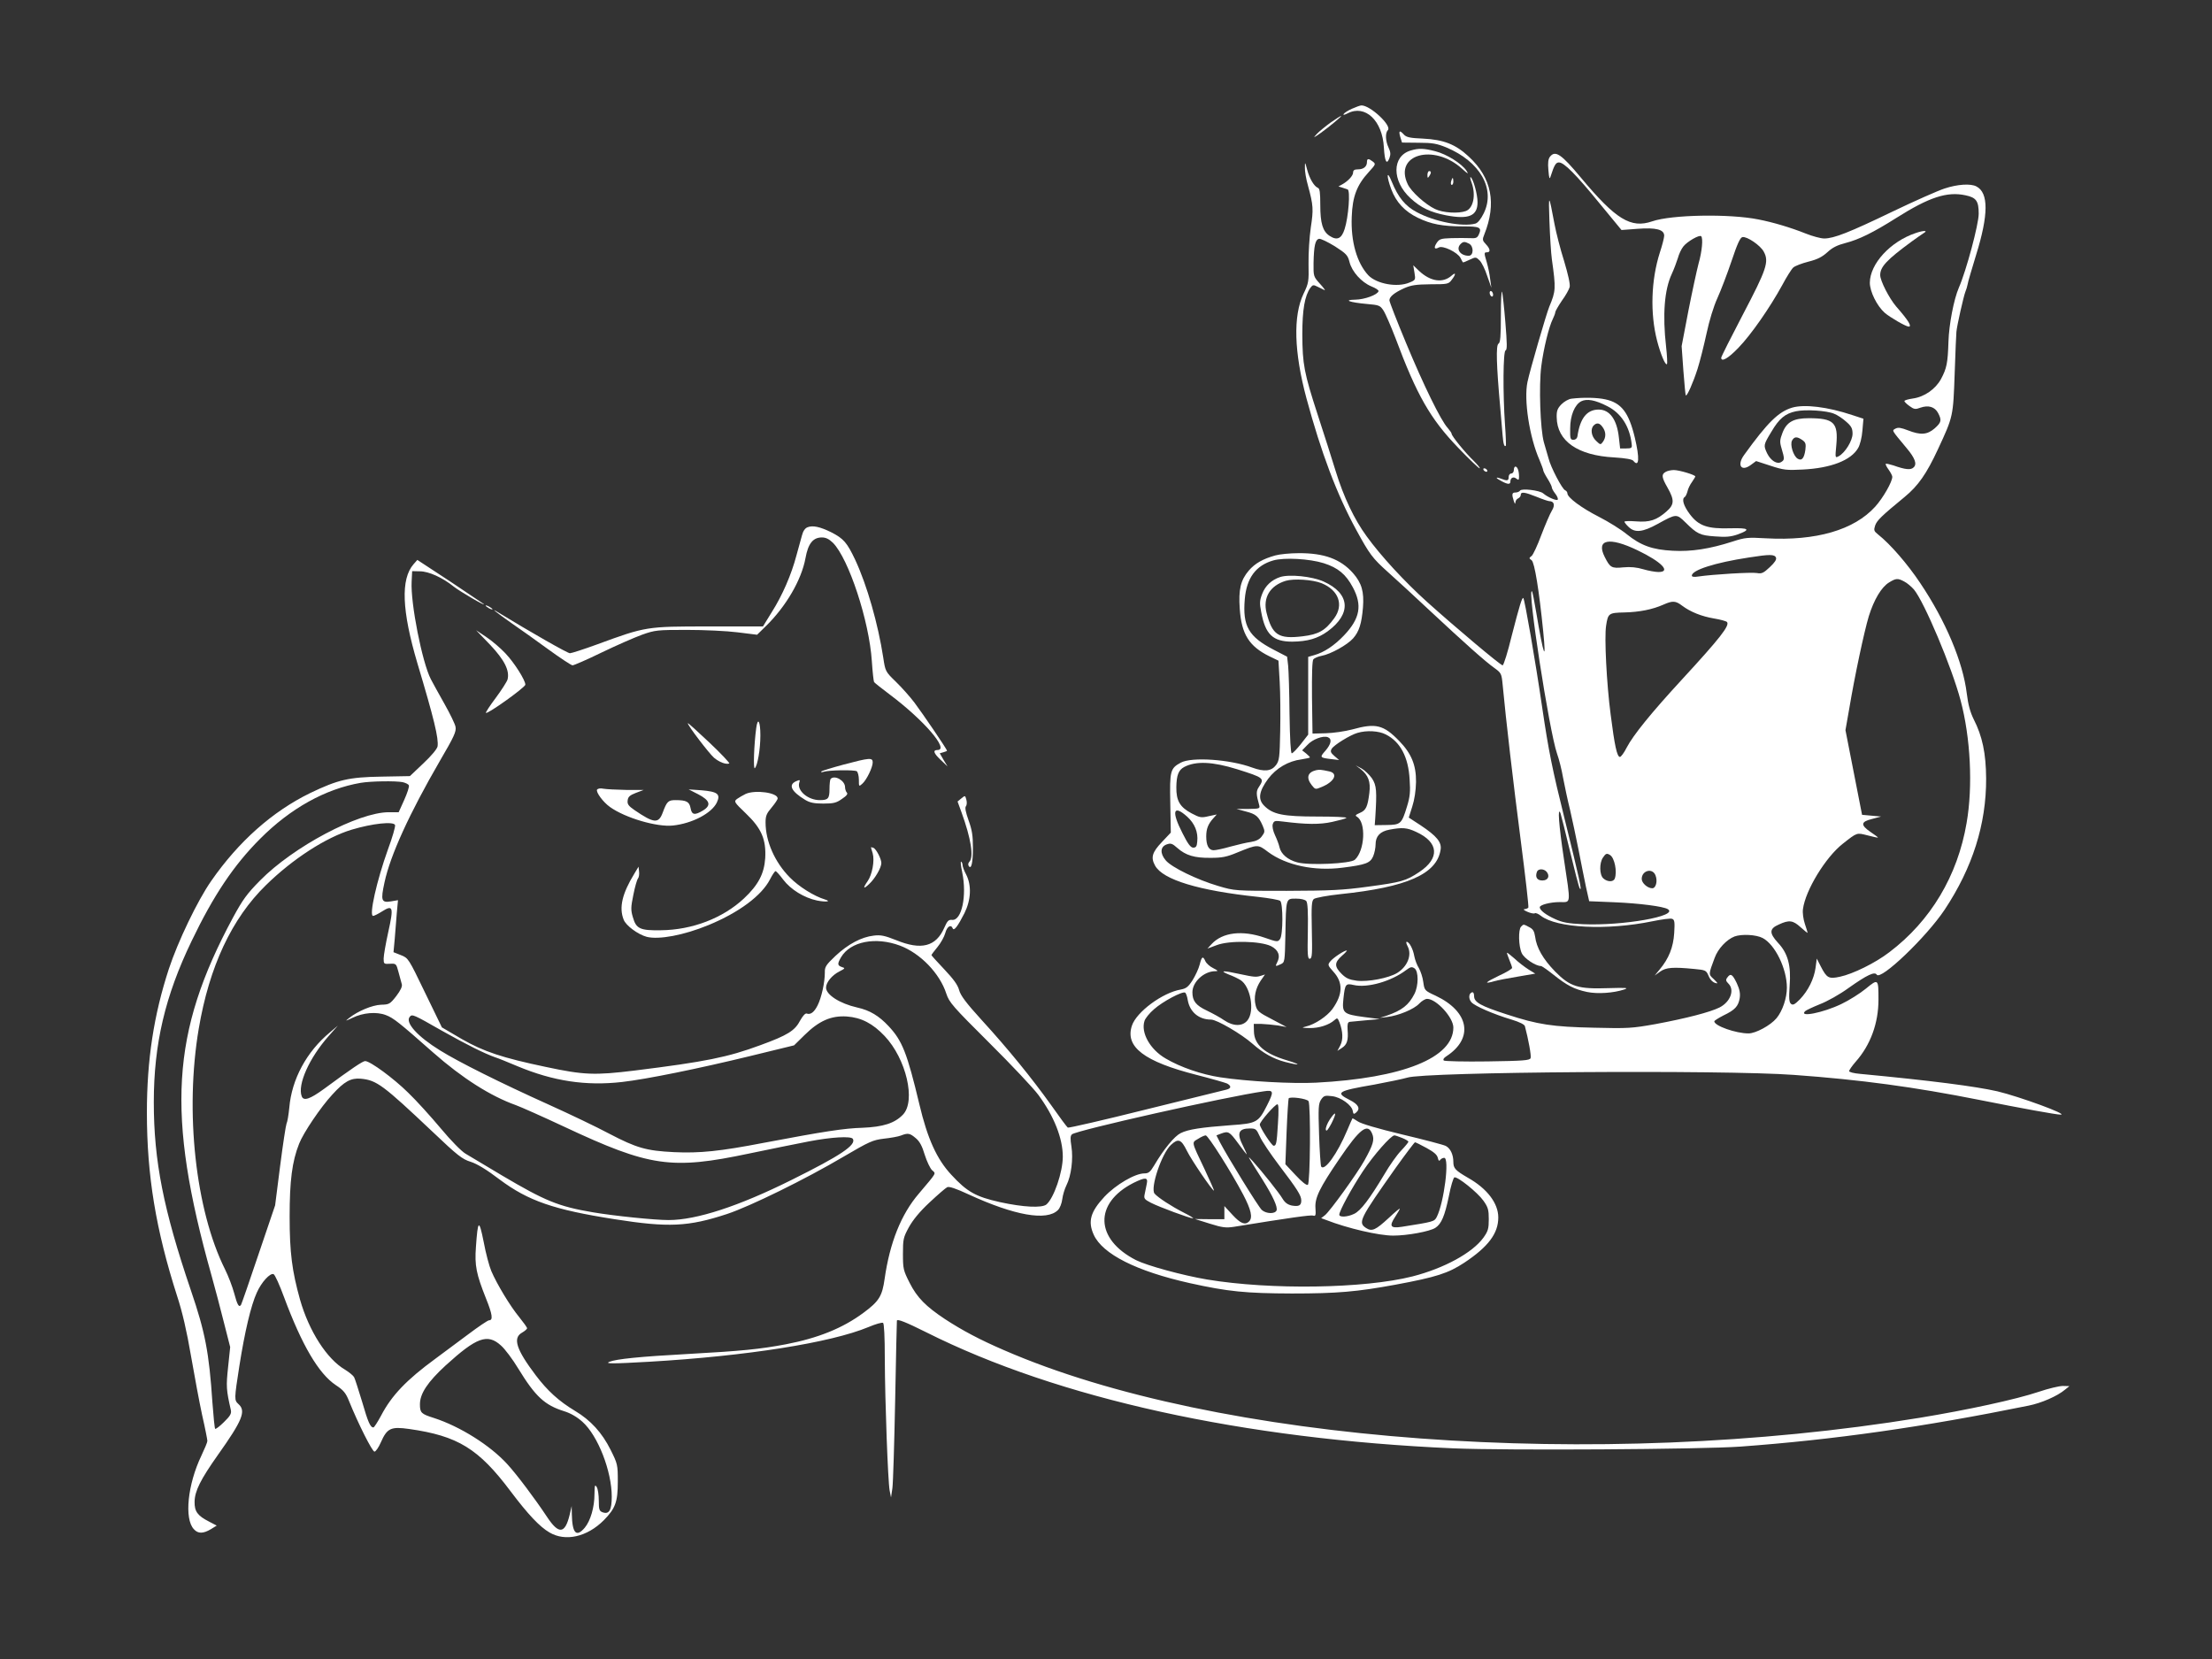 <?xml version="1.0" standalone="no"?>
<!DOCTYPE svg PUBLIC "-//W3C//DTD SVG 20010904//EN"
 "http://www.w3.org/TR/2001/REC-SVG-20010904/DTD/svg10.dtd">
<svg version="1.0" xmlns="http://www.w3.org/2000/svg"
 width="1280pt" height="960pt" viewBox="0 0 1280 960"
 preserveAspectRatio="xMidYMid meet">
<rect x="0" y="0" width="1280" height="960" fill="#333333" stroke="none"/>
<g transform="translate(0,960) scale(0.1,-0.1)"
fill="#ffffff" stroke="none">
<path d="M7824 8971 c-23 -10 -45 -24 -49 -31 -4 -7 5 -5 23 4 102 53 202 -42
210 -198 5 -81 16 -103 32 -61 8 22 7 35 -5 61 -18 38 -20 85 -4 101 25 25
-102 144 -153 143 -7 0 -32 -9 -54 -19z"/>
<path d="M7700 8891 c-30 -22 -66 -51 -80 -66 -23 -25 -21 -25 23 6 50 36 126
99 117 98 -3 0 -30 -17 -60 -38z"/>
<path d="M8103 8807 l10 -32 96 -1 c80 0 106 -5 160 -27 196 -82 286 -240 217
-381 -17 -34 -34 -56 -49 -60 -75 -20 -236 11 -338 66 -67 35 -108 85 -146
178 -29 71 -31 31 -2 -46 28 -74 77 -127 153 -164 76 -37 143 -50 262 -50 99
0 110 -6 91 -48 -9 -19 -17 -22 -51 -20 -23 1 -71 1 -108 0 -60 -2 -69 -5 -84
-27 -19 -29 -14 -41 12 -27 23 13 108 -28 125 -60 6 -13 13 -24 14 -26 1 -2
19 5 39 15 36 17 37 16 58 -4 12 -12 32 -52 44 -90 l24 -68 -7 50 c-3 28 -12
70 -19 95 -17 57 -17 60 1 60 21 0 19 20 -7 47 -20 21 -21 27 -9 56 72 180 43
328 -89 450 -77 72 -145 99 -267 105 -74 3 -95 8 -109 23 -25 28 -32 23 -21
-14z m398 -617 c28 -15 27 -70 -2 -70 -49 0 -76 39 -47 68 15 15 24 15 49 2z"/>
<path d="M8163 8729 c-109 -32 -110 -176 -1 -276 61 -56 115 -81 206 -99 131
-25 182 -4 182 76 0 46 -25 135 -40 145 -4 2 -2 -12 6 -33 25 -71 10 -146 -33
-163 -43 -16 -134 -11 -180 12 -56 27 -137 100 -157 143 -82 172 149 238 314
90 35 -32 40 -34 26 -12 -27 41 -114 96 -181 113 -66 17 -95 18 -142 4z"/>
<path d="M8969 8693 c-10 -13 -13 -35 -9 -78 4 -49 7 -55 13 -35 21 65 30 80
48 80 30 0 99 -70 236 -238 l126 -153 93 7 c107 8 154 -4 154 -40 0 -11 -11
-55 -25 -97 -51 -160 -57 -352 -16 -511 20 -77 48 -144 57 -135 3 3 1 48 -5
101 -21 185 -10 329 33 421 13 28 28 69 35 91 6 23 20 53 32 68 23 29 93 69
103 59 12 -12 5 -88 -15 -158 -10 -38 -37 -162 -59 -274 l-39 -204 10 -141 c6
-78 12 -143 14 -144 7 -7 43 75 68 153 14 44 37 136 52 205 16 75 41 157 63
205 20 44 57 141 82 215 33 99 50 136 63 138 26 5 104 -48 123 -84 32 -58 17
-102 -120 -363 -69 -132 -126 -245 -126 -251 0 -27 41 -4 100 58 72 74 182
232 253 362 25 47 54 93 64 102 10 9 49 24 88 34 52 13 79 27 110 55 29 27 58
41 105 53 77 20 159 60 295 146 187 118 291 153 398 130 63 -13 77 -33 77
-107 0 -61 -72 -330 -115 -428 -29 -67 -57 -213 -60 -312 -4 -124 -10 -154
-43 -216 -32 -59 -97 -104 -163 -113 -27 -4 -49 -10 -49 -15 0 -4 13 -17 30
-29 26 -19 34 -20 63 -9 46 16 83 5 102 -31 22 -42 19 -54 -20 -89 -43 -37
-81 -40 -155 -11 -39 15 -56 18 -71 10 -22 -12 -26 -5 63 -112 49 -58 62 -93
42 -112 -16 -17 -48 -14 -118 11 -22 7 -41 11 -44 9 -2 -3 5 -18 17 -34 12
-17 21 -35 21 -41 0 -29 -53 -122 -99 -173 -122 -135 -343 -199 -631 -183
-106 6 -121 5 -195 -19 -130 -42 -238 -59 -345 -53 -118 6 -185 30 -267 96
-33 27 -105 72 -160 100 -102 52 -183 112 -183 136 0 7 -6 15 -13 18 -17 6
-84 134 -96 184 -6 21 -18 63 -27 93 -21 74 -30 327 -15 442 13 101 44 227 66
271 8 16 15 35 15 41 0 5 17 35 38 66 22 30 42 66 45 79 4 16 -9 73 -32 150
-22 69 -46 164 -55 211 -34 181 -36 183 -30 20 3 -85 9 -184 14 -220 24 -171
23 -184 -15 -275 -17 -41 -112 -368 -126 -435 -22 -103 11 -320 70 -453 11
-27 21 -53 21 -58 0 -5 11 -27 25 -49 14 -22 25 -45 25 -51 0 -6 9 -22 20 -36
11 -14 17 -29 14 -34 -5 -9 -57 13 -84 36 -21 18 -126 30 -134 16 -4 -6 -16
-11 -27 -11 -20 0 -22 -10 -9 -50 6 -17 8 -19 9 -7 1 10 8 20 16 23 8 4 15 12
15 20 0 20 22 17 92 -11 34 -14 67 -25 73 -25 28 0 35 -23 15 -55 -11 -18 -38
-81 -61 -141 -22 -60 -48 -115 -56 -121 -16 -12 -16 -14 0 -25 17 -13 43 -173
67 -412 19 -188 2 -143 -40 108 -11 66 -22 122 -25 124 -30 31 100 -810 145
-939 11 -30 27 -93 35 -140 9 -46 26 -129 40 -184 13 -55 35 -161 50 -235 14
-74 34 -171 43 -215 l18 -80 145 -6 c145 -6 285 -24 310 -40 65 -40 -262 -97
-491 -87 -86 4 -119 10 -162 30 -53 24 -88 51 -88 68 0 14 61 30 116 30 66 0
64 -19 24 248 -30 199 -38 310 -20 266 4 -12 29 -111 55 -220 26 -109 51 -206
56 -214 17 -27 -2 57 -88 405 -70 281 -92 391 -128 635 -41 281 -102 630 -110
639 -7 7 -22 -42 -67 -217 -23 -95 -47 -172 -53 -172 -13 1 -270 217 -436 366
-131 118 -267 265 -351 381 -71 97 -133 227 -179 377 -22 72 -69 219 -104 326
-79 243 -88 291 -89 465 0 143 14 224 47 270 14 18 17 18 43 5 16 -8 34 -16
39 -19 6 -2 -7 15 -27 37 -37 41 -38 43 -37 120 2 100 10 136 32 140 9 2 50
-18 91 -43 67 -43 75 -52 85 -91 14 -56 69 -117 126 -141 25 -10 44 -22 42
-28 -6 -21 -81 -48 -133 -49 -75 -1 -35 -16 66 -25 69 -6 76 -8 95 -37 12 -18
43 -90 70 -160 124 -332 202 -468 363 -635 63 -66 119 -119 124 -119 5 0 -10
19 -34 43 -50 48 -128 144 -128 157 0 5 -11 20 -23 34 -39 42 -139 246 -241
492 -53 127 -96 238 -96 246 0 21 28 44 85 70 41 18 68 22 153 23 98 0 104 1
122 25 25 32 26 48 1 26 -51 -46 -123 -36 -190 27 l-33 32 7 -43 c7 -41 6 -43
-29 -57 -70 -30 -190 -8 -238 42 -66 71 -102 195 -96 338 4 118 30 185 99 260
40 44 41 46 23 60 -25 19 -34 19 -34 -3 0 -26 -20 -42 -52 -42 -20 0 -28 -5
-28 -18 0 -19 -30 -51 -65 -70 l-20 -11 20 -6 c11 -4 26 -9 33 -11 17 -5 5
-161 -17 -229 -18 -57 -44 -68 -87 -40 -40 26 -54 73 -54 179 0 72 -3 95 -14
99 -22 9 -48 53 -62 105 -12 46 -13 47 -13 12 -1 -20 7 -67 18 -105 31 -114
32 -137 16 -242 -8 -55 -14 -149 -13 -209 2 -103 1 -112 -29 -174 -61 -128
-55 -337 17 -605 85 -314 175 -554 288 -761 78 -143 94 -164 183 -244 46 -41
154 -140 239 -220 209 -195 326 -299 377 -335 40 -29 42 -33 48 -95 19 -204
62 -572 105 -904 27 -209 47 -383 44 -388 -3 -4 -13 -8 -22 -9 -10 0 -3 -7 16
-15 18 -8 37 -12 43 -9 5 4 21 -3 35 -14 92 -72 384 -86 646 -32 54 11 105 18
114 14 14 -5 16 -18 12 -82 -5 -82 -31 -148 -85 -212 l-28 -34 32 23 c34 24
74 27 197 15 65 -6 69 -8 82 -38 11 -28 31 -45 51 -45 3 0 -6 11 -21 25 -30
27 -30 26 6 122 19 53 69 106 115 124 41 15 125 11 163 -9 72 -38 140 -178
140 -287 0 -60 -25 -135 -60 -177 -34 -41 -120 -88 -162 -88 -73 0 -198 44
-198 70 0 4 24 19 53 34 67 32 86 53 94 100 4 27 0 50 -17 87 -25 52 -36 59
-55 32 -10 -13 -8 -20 7 -35 37 -37 11 -106 -52 -138 -54 -27 -193 -63 -370
-96 -135 -24 -159 -26 -355 -21 -241 5 -326 18 -506 77 -151 49 -189 70 -189
106 0 16 -5 24 -12 22 -20 -7 -21 -38 -3 -58 20 -22 128 -69 232 -100 46 -14
74 -28 77 -38 20 -75 38 -172 33 -185 -5 -13 -41 -16 -249 -19 -134 -2 -247 1
-253 5 -6 6 -1 15 15 25 159 104 132 258 -62 350 -65 30 -65 31 -72 79 -3 26
-15 62 -25 80 -11 17 -23 49 -27 70 -7 41 -29 83 -44 83 -5 0 -2 -12 6 -27 25
-49 -1 -116 -61 -153 -49 -30 -169 -53 -234 -45 -44 6 -62 14 -88 40 -42 42
-42 65 2 104 20 17 32 31 28 31 -15 0 -78 -42 -95 -63 -16 -20 -15 -23 17 -59
58 -63 56 -132 -5 -217 -31 -42 -101 -89 -153 -101 -28 -7 -25 -8 21 -9 54 -1
113 18 144 46 16 14 18 14 29 -13 20 -53 22 -99 5 -133 l-17 -32 26 17 c30 19
38 45 33 105 -2 33 1 44 12 46 8 1 51 5 95 9 l80 7 -93 12 c-119 16 -127 23
-118 107 9 84 13 89 60 78 79 -18 216 21 302 86 27 20 34 21 50 10 23 -18 23
-99 -1 -147 -33 -65 -73 -96 -160 -126 l-40 -13 42 5 c66 8 155 45 185 77 14
15 35 28 46 28 53 0 152 -107 152 -166 0 -175 -292 -293 -795 -319 -134 -7
-395 7 -554 31 -106 16 -230 58 -316 109 -90 52 -145 150 -122 218 5 15 29 45
55 67 49 44 165 106 180 96 5 -3 12 -23 15 -43 12 -69 64 -113 135 -113 33 0
174 -82 240 -140 61 -54 120 -87 188 -105 90 -23 98 -17 12 9 -131 39 -191 91
-192 169 l-1 42 45 0 c25 -1 68 -5 95 -9 l50 -9 -85 45 c-76 39 -86 48 -94 80
-12 46 -1 98 29 143 l25 36 -22 -7 c-29 -9 -37 -9 -126 10 -95 21 -118 20 -62
-3 25 -9 55 -24 68 -32 58 -36 84 -179 41 -233 -28 -36 -82 -36 -135 0 -21 15
-67 40 -100 56 -64 30 -84 56 -84 106 0 60 67 122 132 122 19 0 17 3 -12 18
-19 9 -39 27 -45 40 -14 32 -21 28 -33 -20 -6 -24 -25 -64 -41 -90 -25 -39
-37 -48 -68 -54 -106 -18 -257 -130 -283 -209 -41 -123 71 -208 374 -285 86
-22 166 -45 177 -50 25 -14 24 -28 -3 -35 -13 -3 -222 -55 -466 -115 -244 -61
-448 -108 -453 -105 -5 3 -48 61 -95 128 -112 157 -251 328 -403 494 -91 100
-123 143 -131 174 -8 30 -33 64 -86 120 -41 43 -74 80 -74 82 0 3 16 24 35 47
19 23 39 59 45 81 10 38 33 52 43 27 7 -18 30 13 68 88 38 77 42 160 10 223
-12 22 -21 47 -21 55 0 8 -4 17 -8 20 -5 3 -2 -25 6 -62 28 -135 -3 -280 -58
-275 -21 2 -28 -5 -46 -46 -48 -109 -133 -131 -279 -71 -66 26 -88 31 -129 26
-71 -8 -148 -49 -221 -117 -56 -53 -63 -64 -62 -97 0 -56 -19 -145 -42 -190
-20 -40 -41 -55 -63 -47 -8 3 -23 -14 -37 -39 -31 -60 -72 -86 -231 -144 -189
-70 -318 -96 -729 -147 -229 -28 -292 -26 -512 21 -253 53 -360 89 -486 161
l-116 68 -97 200 c-96 199 -97 201 -140 218 l-43 17 7 75 c3 41 9 109 12 150
l7 76 -41 -7 c-55 -9 -60 5 -37 110 33 155 143 397 321 704 82 140 95 169 90
196 -3 17 -32 76 -63 131 -31 55 -67 120 -80 145 -50 97 -118 440 -111 565 l3
60 45 -1 c51 0 132 -37 195 -88 35 -28 191 -119 174 -101 -4 3 -92 62 -195
131 l-189 124 -22 -25 c-75 -86 -68 -268 22 -572 97 -324 124 -436 117 -482
-2 -14 -36 -55 -82 -98 l-78 -74 -163 -3 c-192 -3 -253 -18 -414 -95 -219
-107 -414 -280 -573 -509 -79 -113 -193 -351 -245 -509 -87 -266 -127 -526
-127 -831 0 -365 52 -679 175 -1062 30 -91 56 -204 80 -345 20 -115 49 -271
65 -345 17 -74 30 -141 30 -148 0 -8 -16 -46 -35 -86 -79 -165 -100 -365 -43
-425 24 -27 54 -26 98 0 l34 21 -44 23 c-67 34 -85 59 -84 115 1 62 34 128
135 271 142 200 164 254 119 294 -25 23 -25 27 5 220 31 197 67 351 101 425
27 61 77 115 97 107 8 -3 35 -63 61 -134 103 -277 200 -442 299 -508 44 -29
58 -45 77 -93 53 -131 134 -292 147 -292 7 0 24 24 37 54 36 82 58 92 164 77
281 -40 401 -113 587 -361 101 -134 168 -205 225 -238 92 -54 217 -26 314 71
67 68 81 106 81 223 0 98 -1 103 -42 185 -49 98 -115 171 -206 225 -93 56
-159 116 -227 206 -112 148 -134 215 -80 246 16 9 30 21 30 26 0 5 -21 34 -46
65 -52 63 -129 191 -161 266 -12 28 -32 103 -44 168 -27 135 -34 130 -45 -29
-8 -107 2 -156 58 -297 38 -94 42 -127 18 -127 -7 0 -62 -37 -123 -83 -62 -46
-146 -108 -187 -139 -168 -123 -254 -213 -315 -330 -20 -37 -40 -68 -44 -68
-18 0 -31 29 -66 150 -21 69 -41 132 -46 141 -5 9 -28 28 -52 43 -105 61 -209
223 -261 406 -46 165 -60 271 -60 480 0 207 14 319 55 422 24 62 125 212 192
284 69 76 107 97 165 92 92 -9 127 -35 416 -308 144 -137 171 -158 220 -173
37 -12 92 -45 168 -103 165 -123 312 -174 664 -229 312 -49 426 -44 651 30
133 44 453 201 673 331 152 89 170 97 235 105 38 4 83 12 98 18 41 16 52 14
86 -15 22 -18 37 -45 52 -96 12 -38 31 -78 42 -89 24 -22 31 -9 -76 -136 -103
-120 -168 -284 -198 -493 -14 -100 -32 -130 -123 -197 -120 -89 -262 -146
-449 -182 -148 -28 -258 -39 -567 -56 -277 -15 -413 -29 -453 -45 -31 -12 17
-12 228 0 566 33 1052 110 1271 201 40 17 78 28 84 24 6 -4 10 -80 10 -208 1
-247 18 -707 28 -762 l8 -40 8 54 c4 29 11 259 16 510 5 251 9 457 10 459 2
11 51 -8 169 -67 765 -384 1836 -619 3051 -672 307 -13 1432 -6 1660 10 545
40 1057 113 1668 237 75 15 167 55 212 93 l25 20 -38 1 c-21 0 -84 -15 -140
-34 -131 -44 -413 -105 -687 -150 -1870 -306 -4071 -144 -5300 391 -139 60
-241 114 -342 180 -110 73 -161 124 -204 209 -37 73 -39 82 -39 168 0 85 2 95
34 154 24 43 62 90 120 144 47 44 93 84 102 88 10 6 50 -7 125 -42 265 -122
452 -155 516 -90 11 10 22 39 25 63 3 24 14 60 24 80 28 55 40 154 29 224 -7
45 -7 62 3 71 25 23 892 218 1110 249 58 9 60 0 18 -83 -49 -97 -60 -103 -208
-113 -174 -13 -247 -24 -291 -46 -36 -18 -96 -90 -154 -188 -22 -37 -32 -45
-56 -45 -54 0 -165 -65 -231 -135 -81 -87 -97 -143 -62 -220 51 -112 247 -211
556 -280 221 -49 324 -59 590 -60 264 0 377 10 600 51 237 44 305 66 398 127
140 93 197 170 197 262 0 82 -64 167 -176 230 -72 42 -84 54 -84 91 0 43 -17
79 -44 93 -11 6 -124 36 -251 66 -146 35 -240 63 -258 76 -16 11 -30 19 -31
17 -1 -1 -15 -32 -30 -68 -57 -136 -132 -240 -151 -210 -3 5 -9 88 -12 184 -5
156 -4 178 11 202 16 24 23 26 63 21 51 -5 116 -52 121 -86 3 -18 6 -20 18
-10 28 23 16 48 -36 74 -85 43 -72 52 143 89 81 15 166 33 190 40 99 34 1831
46 2237 16 388 -28 698 -70 1075 -145 241 -48 443 -85 469 -85 48 0 -240 105
-366 135 -128 29 -383 62 -795 101 -35 3 -63 10 -63 16 0 5 17 30 38 54 86 97
132 223 132 360 0 121 -1 122 -73 63 -34 -28 -98 -68 -142 -89 -106 -51 -249
-79 -209 -41 5 5 43 23 85 40 42 16 117 58 166 94 109 77 151 96 163 77 22
-36 287 217 393 376 161 243 241 494 240 759 -1 147 -22 245 -72 343 -20 41
-32 83 -40 149 -22 182 -122 420 -270 640 -72 108 -172 224 -243 280 -25 20
-26 25 -17 53 11 29 35 53 170 164 79 65 127 134 193 276 89 191 88 190 97
440 4 124 9 232 10 240 3 36 42 206 51 229 6 14 12 35 14 46 1 11 24 88 49
170 72 232 73 359 2 396 -33 18 -110 13 -185 -12 -37 -12 -173 -72 -302 -134
-249 -120 -338 -155 -394 -155 -20 0 -68 13 -108 29 -85 34 -189 65 -272 81
-168 34 -504 28 -616 -11 -123 -42 -210 11 -411 252 -115 138 -149 161 -180
122z m506 -2277 c140 -67 197 -126 122 -126 -18 0 -58 7 -88 16 -37 11 -73 15
-115 11 -68 -7 -77 -2 -108 60 -52 102 25 118 189 39z m802 -43 c4 -11 -7 -28
-36 -55 -36 -34 -47 -39 -74 -34 -31 6 -259 -8 -339 -20 -25 -4 -38 -2 -38 5
0 32 133 75 330 105 121 19 149 19 157 -1z m742 -138 c16 -8 41 -29 56 -46 60
-72 219 -449 270 -641 58 -217 72 -498 35 -710 -52 -306 -208 -567 -447 -748
-82 -63 -211 -126 -286 -142 -65 -14 -76 -8 -111 60 l-23 45 -7 -53 c-9 -64
-42 -132 -91 -183 -30 -30 -40 -35 -51 -26 -11 9 -13 31 -8 105 9 117 -10 188
-68 249 -51 56 -50 81 5 105 60 28 82 25 127 -16 22 -20 40 -34 40 -32 0 2 -7
26 -16 52 -9 27 -14 64 -11 85 14 109 131 301 231 379 84 66 79 64 143 48 31
-8 58 -14 60 -13 1 2 -18 16 -42 32 -60 41 -58 60 8 76 l52 14 -55 5 -55 5
-48 245 -48 245 22 125 c32 191 86 444 113 534 30 96 73 169 118 196 39 24 50
25 87 5z m-1285 -140 c48 -36 113 -62 185 -74 36 -6 69 -15 74 -20 19 -19 -40
-94 -262 -335 -174 -189 -280 -319 -318 -392 -15 -30 -33 -54 -39 -54 -17 0
-31 66 -54 247 -23 176 -37 445 -26 513 11 71 15 74 105 76 87 2 163 17 226
45 54 24 71 23 109 -6z m-7404 -1021 c17 -4 34 -12 36 -19 3 -7 -9 -44 -27
-84 l-32 -71 -57 0 c-176 0 -552 -199 -745 -395 -76 -77 -100 -110 -157 -215
-358 -664 -387 -1136 -124 -2071 19 -68 51 -189 71 -269 l37 -145 -12 -115
c-12 -112 -11 -132 16 -250 4 -20 -4 -34 -40 -69 -25 -25 -48 -42 -51 -39 -3
3 -10 72 -16 154 -19 287 -42 406 -124 646 -159 468 -215 750 -215 1090 0 336
65 614 219 933 126 263 244 439 396 591 176 177 379 289 582 324 60 10 200 12
243 4z m-44 -248 c3 -8 -15 -71 -41 -141 -65 -181 -111 -385 -86 -385 6 0 30
12 52 26 63 40 68 26 36 -118 -15 -68 -27 -137 -27 -155 0 -31 2 -32 36 -30
36 2 37 1 50 -48 7 -27 16 -59 19 -70 4 -13 -7 -36 -32 -69 -36 -46 -41 -49
-88 -50 -51 -2 -135 -37 -185 -77 -24 -19 -23 -19 19 1 61 30 140 37 194 16
43 -16 77 -43 274 -217 168 -148 332 -252 478 -304 28 -10 154 -66 280 -125
495 -232 620 -250 1070 -155 121 25 276 57 345 70 130 25 244 32 255 15 22
-35 -71 -97 -355 -238 -305 -152 -550 -232 -711 -232 -81 0 -315 24 -439 45
-200 34 -276 66 -525 213 -93 56 -188 112 -211 126 -24 14 -84 75 -144 147
-57 68 -141 161 -188 206 -84 83 -220 183 -249 183 -14 0 -78 -43 -238 -161
-81 -59 -118 -72 -129 -43 -26 67 44 223 156 349 l53 60 -46 -39 c-135 -112
-221 -271 -235 -436 -4 -41 -11 -83 -16 -92 -4 -10 -21 -120 -37 -245 l-29
-228 -96 -283 c-52 -155 -98 -287 -101 -292 -12 -19 -22 -1 -40 67 -10 37 -34
100 -53 138 -171 343 -233 913 -152 1392 61 360 191 638 389 831 155 152 347
276 496 321 120 36 242 49 251 27z m7031 -174 c26 -16 42 -97 27 -136 -8 -21
-43 -20 -66 1 -23 20 -24 90 -2 121 16 24 22 26 41 14z m-367 -97 c20 -25 8
-50 -25 -50 -31 0 -43 20 -31 51 7 18 40 18 56 -1z m630 -21 c13 -33 2 -74
-19 -74 -27 0 -61 30 -61 54 0 49 63 66 80 20z m-4372 -406 c117 -44 230 -160
268 -278 17 -51 37 -74 249 -285 127 -126 254 -261 283 -300 91 -123 142 -252
142 -358 0 -90 -52 -241 -95 -277 -26 -21 -133 -16 -270 14 -138 31 -189 59
-280 158 -84 90 -138 209 -185 408 -71 297 -99 368 -178 452 -56 60 -109 92
-182 108 -101 23 -180 74 -180 115 0 30 34 72 78 94 33 17 34 19 14 25 -27 9
-27 19 -5 57 54 91 199 120 341 67z m-2648 -494 c142 -80 245 -131 305 -152
17 -5 75 -29 130 -52 206 -86 395 -115 605 -91 141 16 441 77 745 151 l250 61
60 59 c84 83 155 114 245 108 84 -6 151 -41 219 -113 125 -132 182 -376 106
-455 -48 -50 -115 -71 -234 -76 -106 -3 -222 -21 -571 -87 -254 -49 -371 -61
-520 -54 -161 8 -216 24 -375 107 -71 38 -230 114 -352 169 -275 124 -520 246
-627 313 -130 80 -203 161 -175 194 14 17 19 15 189 -82z m5012 -406 c13 -22
10 -476 -4 -484 -7 -5 -35 17 -71 56 l-59 63 7 186 c4 102 10 190 12 195 8 12
105 -1 115 -16z m-177 -130 c-7 -116 -10 -128 -25 -128 -11 0 -80 106 -80 123
0 16 88 117 102 117 7 0 8 -36 3 -112z m-105 -74 c11 -26 61 -100 110 -165
108 -142 130 -177 130 -206 0 -29 -14 -36 -55 -29 -23 5 -39 16 -53 39 -19 33
-118 157 -172 217 -37 40 -36 39 55 -105 62 -99 89 -159 82 -179 -9 -22 -60
-20 -85 2 -19 16 -198 307 -242 391 l-21 41 26 10 c43 16 49 13 99 -55 26 -36
49 -65 50 -65 2 0 -7 21 -20 47 -39 75 -28 103 38 103 35 0 38 -3 58 -46z
m650 16 c15 -35 6 -64 -45 -156 -43 -77 -199 -293 -228 -316 l-22 -17 30 -11
c123 -48 304 -90 387 -90 81 0 212 24 244 45 35 23 54 68 78 183 11 58 26 107
32 109 18 6 134 -87 168 -135 27 -38 31 -53 31 -107 0 -55 -4 -69 -31 -107
-64 -88 -227 -177 -410 -224 -280 -71 -822 -79 -1189 -18 -142 24 -347 80
-411 112 -238 121 -245 330 -15 447 69 34 85 33 77 -5 -3 -16 -9 -43 -12 -59
-6 -27 -2 -31 36 -51 49 -25 225 -90 243 -90 7 0 -17 15 -53 33 -71 36 -149
87 -169 110 -26 32 41 232 95 282 42 39 59 33 92 -34 26 -53 147 -231 157
-231 2 0 -22 55 -54 123 -79 166 -76 154 -38 177 17 11 37 20 44 20 14 0 148
-212 217 -343 46 -88 56 -133 34 -155 -23 -23 -50 -12 -96 38 l-47 51 0 -38 0
-38 -85 0 -85 1 86 -27 c73 -23 94 -25 140 -18 326 53 442 69 457 65 15 -5 17
1 14 44 -4 58 23 115 139 285 118 174 163 208 189 145z m174 -25 c20 -8 36
-18 36 -22 0 -3 -19 -27 -43 -52 -24 -25 -67 -86 -96 -136 -87 -145 -137 -211
-175 -229 -39 -19 -86 -21 -86 -5 0 22 72 154 137 252 61 92 162 207 182 207
5 0 25 -7 45 -15z m141 -58 c42 -23 61 -39 65 -57 4 -17 8 -21 14 -12 4 6 14
12 23 12 32 0 -1 -259 -43 -342 -14 -27 -18 -28 -202 -57 -67 -10 -75 3 -38
59 14 22 26 42 26 46 0 3 -29 -21 -64 -54 -76 -70 -97 -80 -131 -58 -48 32
-39 50 172 349 58 81 108 147 111 147 4 0 34 -15 67 -33z m-5356 -1143 c22
-19 68 -80 101 -135 98 -160 152 -210 264 -245 39 -12 76 -34 107 -62 89 -80
169 -285 169 -433 0 -77 -15 -104 -53 -90 -19 7 -22 16 -22 67 0 33 -5 68 -12
79 -11 17 -12 11 -13 -41 0 -76 -23 -154 -56 -194 -49 -58 -73 -33 -75 79 l-1
46 -12 -52 c-27 -110 -63 -113 -131 -10 -69 104 -174 244 -229 304 -99 109
-274 219 -426 268 -73 23 -80 30 -80 79 0 62 45 129 148 224 180 164 243 187
321 116z"/>
<path d="M8260 8588 c0 -19 2 -20 10 -8 13 19 13 30 0 30 -5 0 -10 -10 -10
-22z"/>
<path d="M8397 8550 c-3 -11 -1 -20 4 -20 5 0 9 9 9 20 0 11 -2 20 -4 20 -2 0
-6 -9 -9 -20z"/>
<path d="M11084 8251 c-145 -49 -263 -177 -264 -287 0 -51 41 -134 86 -174 30
-26 123 -80 139 -80 20 0 -2 36 -73 117 -40 47 -92 148 -92 181 0 48 37 88
183 195 29 21 59 42 67 47 30 17 3 18 -46 1z"/>
<path d="M8685 7774 c0 -121 -3 -157 -14 -163 -15 -9 -12 -122 10 -366 5 -60
11 -134 14 -164 4 -50 10 -70 19 -60 1 2 0 56 -5 119 -13 188 -11 428 3 432
10 4 9 39 -1 162 -7 87 -16 167 -19 177 -4 10 -7 -51 -7 -137z"/>
<path d="M8620 7906 c0 -8 5 -18 10 -21 6 -3 10 1 10 9 0 8 -4 18 -10 21 -5 3
-10 -1 -10 -9z"/>
<path d="M9094 7293 c-18 -2 -43 -17 -59 -33 -23 -24 -28 -38 -27 -75 2 -137
121 -221 334 -232 65 -4 102 -11 109 -19 34 -42 38 13 9 134 -35 146 -78 201
-170 221 -49 11 -131 12 -196 4z m208 -44 c79 -40 129 -118 140 -219 3 -22 -1
-25 -32 -25 l-35 0 -7 62 c-11 105 -53 163 -117 163 -68 0 -108 -50 -123 -155
-2 -12 -11 -20 -23 -20 -18 0 -20 7 -19 65 0 76 26 138 64 158 33 16 80 8 152
-29z m-28 -121 c20 -28 20 -58 2 -84 -14 -19 -15 -19 -40 5 -28 26 -34 69 -14
89 18 18 35 15 52 -10z"/>
<path d="M10370 7241 c-79 -24 -142 -86 -277 -273 -44 -60 -17 -100 39 -58
l30 22 83 -27 c76 -25 94 -27 187 -22 162 8 279 53 320 124 11 18 22 61 25
101 l6 69 -64 21 c-144 48 -278 64 -349 43z m243 -35 c19 -7 50 -28 70 -46 30
-26 37 -39 37 -70 0 -40 -43 -110 -80 -130 -21 -11 -21 -10 -14 64 12 131 -14
156 -160 156 -88 0 -128 -22 -152 -86 -15 -39 -16 -52 -5 -88 18 -61 18 -67
-1 -79 -24 -16 -61 7 -82 49 -22 47 -22 49 24 125 45 77 80 106 142 119 56 12
179 4 221 -14z m-184 -152 c20 -14 22 -23 18 -57 -7 -49 -21 -66 -45 -51 -25
16 -45 81 -32 105 13 23 28 24 59 3z"/>
<path d="M8760 6880 c0 -11 -7 -20 -15 -20 -8 0 -15 -9 -15 -20 0 -23 -8 -24
-44 -10 -35 13 -33 4 4 -15 36 -19 50 -19 50 -1 0 22 19 30 35 16 13 -10 15
-8 15 13 0 32 -9 57 -21 57 -5 0 -9 -9 -9 -20z"/>
<path d="M8585 6880 c3 -5 11 -10 16 -10 6 0 7 5 4 10 -3 6 -11 10 -16 10 -6
0 -7 -4 -4 -10z"/>
<path d="M9638 6869 c-25 -14 -23 -31 12 -92 40 -71 39 -97 -7 -137 -57 -50
-97 -63 -175 -57 -38 3 -68 2 -68 -2 0 -4 11 -18 25 -31 36 -34 80 -30 167 18
109 60 109 60 162 8 67 -66 83 -74 171 -80 62 -5 91 -2 129 11 80 29 68 39
-41 36 -133 -4 -184 14 -235 82 -36 48 -48 88 -29 99 5 3 12 18 16 33 3 15 15
39 26 54 10 15 19 29 19 32 0 9 -93 37 -124 37 -17 0 -39 -5 -48 -11z"/>
<path d="M4673 6549 c-14 -5 -26 -22 -32 -46 -6 -21 -20 -73 -32 -116 -29
-111 -82 -233 -143 -329 l-51 -83 -315 0 c-359 0 -362 0 -645 -104 -77 -28
-148 -51 -157 -51 -14 0 -221 118 -418 238 -48 30 -4 -5 80 -64 47 -32 142
-100 212 -151 70 -51 134 -93 141 -93 8 0 84 33 168 74 85 41 190 87 234 103
76 27 88 28 260 28 99 0 231 -6 293 -14 l113 -14 50 49 c118 115 207 269 230
394 15 84 43 120 95 120 23 0 41 -9 64 -31 91 -92 210 -453 225 -685 4 -61 10
-115 13 -121 4 -5 45 -38 92 -73 197 -148 345 -320 275 -320 -28 0 -23 -18 17
-56 l41 -39 -23 38 -22 38 21 6 c11 3 21 7 21 9 0 8 -143 218 -189 279 -25 33
-73 87 -107 120 -61 59 -61 61 -73 140 -30 195 -94 419 -162 565 -48 101 -67
123 -139 160 -65 32 -107 41 -137 29z"/>
<path d="M7380 6386 c-72 -20 -118 -46 -154 -88 -47 -55 -60 -110 -52 -221 10
-147 54 -217 172 -275 l52 -25 7 -121 c4 -67 5 -196 3 -288 -3 -151 -5 -169
-24 -195 -27 -36 -68 -40 -137 -15 -129 48 -351 63 -414 29 -61 -33 -65 -47
-61 -235 l3 -170 -52 -55 c-56 -59 -65 -89 -39 -136 45 -82 254 -145 596 -181
63 -7 121 -17 128 -23 17 -14 17 -197 -1 -221 -13 -18 -17 -17 -89 8 -130 45
-244 31 -307 -37 l-24 -26 54 20 c73 28 253 24 314 -6 43 -22 56 -56 35 -95
-12 -23 -10 -24 22 -9 22 10 23 14 26 167 4 217 2 212 62 212 29 0 52 -6 59
-14 8 -10 11 -63 9 -175 -3 -139 -1 -161 12 -159 13 3 14 28 11 169 -3 139 -1
167 12 177 9 7 78 20 154 28 384 40 557 116 579 256 8 44 -22 80 -115 142
l-69 45 20 63 c13 40 21 92 22 143 1 98 -27 165 -97 237 -91 94 -136 105 -272
67 -42 -11 -110 -21 -153 -22 l-77 -2 -3 209 c-1 136 1 213 8 221 6 7 27 16
48 20 53 10 148 63 182 101 35 40 49 85 57 179 7 91 -7 141 -58 199 -72 81
-167 116 -314 115 -49 0 -110 -6 -135 -13z m280 -45 c82 -26 128 -64 168 -139
56 -104 42 -181 -50 -278 -57 -60 -116 -99 -173 -115 l-35 -10 0 -225 0 -225
-42 -54 c-24 -30 -47 -54 -53 -54 -6 -1 -11 83 -13 227 -1 125 -5 251 -8 280
l-6 52 -79 41 c-144 75 -179 136 -166 291 10 123 64 196 165 225 63 18 209 10
292 -16z m359 -991 c84 -42 131 -131 138 -261 5 -70 2 -100 -15 -155 -31 -102
-37 -107 -118 -108 l-69 -1 3 40 c10 158 8 190 -19 231 -15 21 -42 47 -60 57
l-34 18 28 -21 c45 -36 59 -73 51 -138 -10 -80 -19 -101 -55 -116 -25 -11 -29
-15 -17 -22 54 -32 46 -196 -12 -249 -25 -23 -267 -34 -334 -15 -55 15 -93 48
-102 87 -3 15 -15 47 -26 70 -12 26 -17 51 -13 64 7 20 12 21 59 15 134 -17
213 -18 285 -2 41 9 78 19 82 23 5 5 -72 8 -169 8 -197 0 -257 12 -307 63 -37
37 -30 83 23 155 47 62 116 103 194 113 26 4 48 9 48 11 0 3 -10 13 -22 23
l-23 18 30 31 c30 33 91 56 119 45 25 -10 19 -40 -15 -79 -34 -38 -32 -40 38
-48 l42 -5 -27 23 c-22 19 -25 27 -16 42 13 22 107 80 149 92 53 16 124 12
164 -9z m-861 -201 c158 -50 160 -52 126 -104 -16 -24 -15 -42 2 -102 6 -22 4
-23 -62 -24 l-69 0 55 -15 c58 -15 73 -28 97 -83 13 -31 13 -36 -5 -60 -13
-18 -32 -28 -63 -33 -24 -3 -78 -16 -119 -27 -41 -12 -85 -21 -97 -21 -28 0
-43 27 -43 80 0 44 11 72 42 106 l19 21 -47 -10 c-42 -10 -51 -9 -98 16 -68
36 -90 73 -89 152 1 68 12 99 46 117 67 35 163 31 305 -13z m-288 -275 c43
-39 64 -89 58 -144 -2 -27 -7 -35 -23 -35 -15 0 -31 21 -62 83 -66 128 -54
169 27 96z m1325 -88 c131 -60 138 -152 18 -232 -78 -52 -104 -59 -298 -85
-145 -20 -215 -23 -470 -24 -300 0 -300 0 -395 28 -125 37 -270 108 -304 148
-35 41 -32 80 6 93 23 8 32 5 61 -21 49 -43 99 -58 192 -57 66 0 93 5 155 31
118 48 119 48 178 3 104 -77 268 -112 430 -91 136 17 161 27 178 66 8 19 14
50 14 69 0 47 26 75 80 85 74 14 102 12 155 -13z"/>
<path d="M7408 6261 c-49 -16 -86 -50 -104 -97 -15 -39 -16 -54 -6 -105 24
-131 68 -172 180 -172 89 1 147 18 205 60 139 102 130 219 -24 288 -67 30
-198 43 -251 26z m240 -36 c98 -40 129 -125 73 -202 -52 -72 -91 -94 -183
-105 -140 -17 -176 7 -209 136 -22 88 20 157 111 185 47 14 156 7 208 -14z"/>
<path d="M7615 5143 c-49 -12 -58 -44 -24 -87 20 -25 21 -25 57 -10 73 30 97
78 45 90 -50 11 -58 11 -78 7z"/>
<path d="M2810 6096 c0 -3 9 -10 20 -16 11 -6 20 -8 20 -6 0 3 -9 10 -20 16
-11 6 -20 8 -20 6z"/>
<path d="M2836 5869 c83 -88 114 -149 101 -201 -4 -13 -34 -60 -68 -106 -34
-45 -60 -85 -57 -87 9 -9 228 148 228 163 0 26 -63 126 -115 181 -27 29 -77
72 -110 94 l-60 40 81 -84z"/>
<path d="M4376 5387 c-13 -96 -18 -242 -8 -232 16 16 32 110 32 190 0 82 -15
108 -24 42z"/>
<path d="M3980 5415 c0 -14 124 -176 152 -200 30 -25 68 -40 88 -33 5 1 -46
56 -115 121 -69 65 -125 116 -125 112z"/>
<path d="M4883 5176 c-67 -18 -126 -36 -130 -40 -4 -5 2 -6 13 -2 32 10 177
12 192 3 6 -5 12 -27 12 -49 0 -40 0 -41 20 -23 25 22 60 95 60 123 0 29 -16
28 -167 -12z"/>
<path d="M4807 5093 c-4 -3 -7 -30 -7 -59 0 -55 -8 -64 -56 -64 -69 0 -133 55
-119 101 6 17 4 18 -19 8 -46 -21 -27 -59 54 -108 27 -16 52 -21 104 -21 59 0
76 4 108 27 27 18 36 29 28 37 -5 5 -10 20 -10 31 0 38 -60 72 -83 48z"/>
<path d="M3455 5031 c-8 -14 34 -72 75 -101 88 -63 272 -117 364 -107 112 12
224 71 254 133 23 49 5 63 -89 71 l-74 5 55 -28 c69 -36 77 -64 28 -94 -48
-29 -65 -26 -72 14 -7 37 -24 46 -87 46 -42 0 -50 -7 -74 -72 -24 -65 -50 -63
-163 14 -35 24 -43 35 -40 56 2 21 12 30 48 44 l45 17 -101 0 c-56 1 -115 4
-132 7 -18 4 -32 1 -37 -5z"/>
<path d="M4315 5006 c-16 -8 -39 -21 -50 -29 -19 -15 -18 -18 51 -84 91 -87
118 -151 112 -259 -6 -90 -40 -155 -123 -233 -122 -114 -299 -182 -480 -184
-121 -2 -144 8 -163 76 -12 40 -12 57 3 129 9 46 21 88 27 95 5 6 8 24 6 40
l-3 28 -24 -40 c-71 -116 -90 -197 -62 -267 13 -34 82 -85 133 -99 70 -18 215
9 358 68 177 73 308 171 356 265 14 27 28 48 32 47 4 0 24 -22 44 -49 44 -58
121 -105 196 -121 51 -10 86 -6 46 6 -63 19 -151 74 -204 128 -86 87 -140 208
-140 318 0 38 6 52 35 86 19 23 35 46 35 53 0 33 -128 51 -185 26z"/>
<path d="M5563 4980 l-22 -18 23 -63 c55 -151 72 -259 45 -286 -6 -6 -8 -17
-4 -23 15 -25 25 15 25 104 0 70 -5 103 -25 158 -17 48 -22 74 -16 82 6 7 7
24 3 38 -7 26 -7 26 -29 8z"/>
<path d="M5040 4697 c0 -1 4 -17 10 -35 12 -43 -3 -124 -30 -162 -29 -41 -24
-48 11 -14 33 31 69 93 69 120 0 24 -30 82 -46 88 -8 3 -14 4 -14 3z"/>
<path d="M8802 4238 c-17 -17 -15 -114 4 -154 14 -30 80 -74 111 -74 5 0 38
-23 72 -50 79 -63 120 -84 194 -100 62 -13 155 -6 215 14 29 10 14 11 -90 8
-177 -6 -222 8 -309 96 -70 72 -108 138 -116 203 -5 31 -12 43 -34 54 -34 18
-32 18 -47 3z"/>
<path d="M8720 4086 c0 -4 7 -23 15 -43 8 -19 15 -39 15 -44 0 -5 -34 -26 -76
-45 -81 -39 -91 -50 -28 -32 21 6 84 18 139 27 l99 17 -39 24 c-22 14 -59 42
-82 64 -24 21 -43 36 -43 32z"/>
<path d="M7695 3122 c-15 -23 -25 -49 -23 -59 3 -13 12 -2 32 35 33 65 28 79
-9 24z"/>
</g>
</svg>
